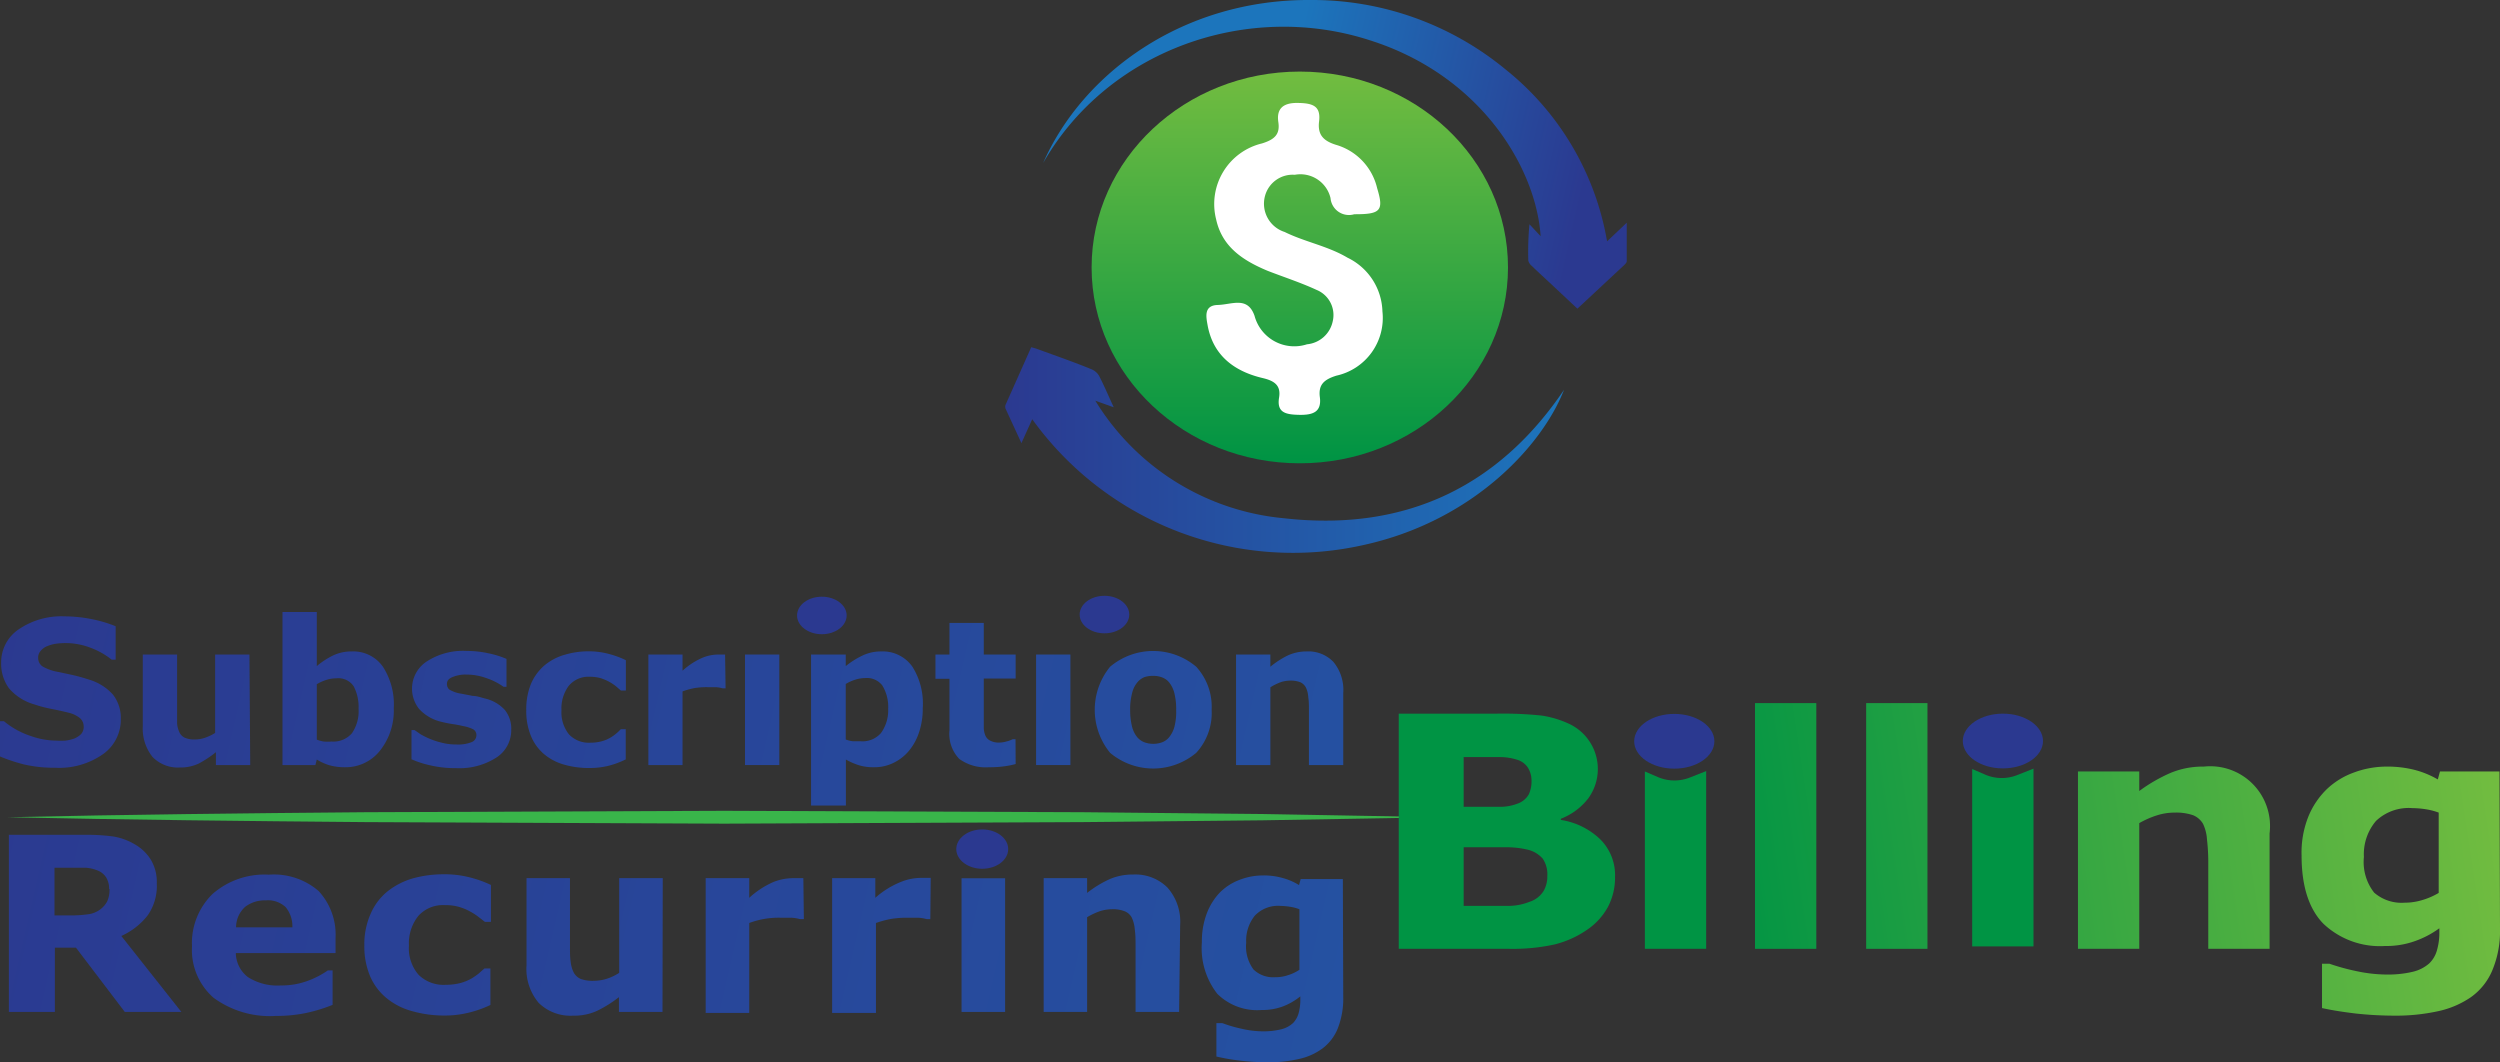 <svg id="Layer_1" data-name="Layer 1" xmlns="http://www.w3.org/2000/svg" xmlns:xlink="http://www.w3.org/1999/xlink" viewBox="0 0 194.53 82.65"><rect x="0" y="0" width="194.53" height="82.65" fill="#333333" stroke="none"/><defs><style>.cls-1{fill:url(#linear-gradient);}.cls-2{fill:url(#linear-gradient-2);}.cls-3{fill:url(#linear-gradient-3);}.cls-4{fill:#fff;}.cls-5{fill:url(#linear-gradient-4);}.cls-6{fill:url(#linear-gradient-5);}.cls-7{fill:url(#linear-gradient-6);}.cls-8{fill:url(#linear-gradient-7);}.cls-9{fill:url(#linear-gradient-8);}.cls-10{fill:url(#linear-gradient-9);}.cls-11{fill:url(#linear-gradient-10);}.cls-12{fill:url(#linear-gradient-11);}.cls-13{fill:url(#linear-gradient-12);}.cls-14{fill:url(#linear-gradient-13);}.cls-15{fill:url(#linear-gradient-14);}.cls-16{fill:url(#linear-gradient-15);}.cls-17{fill:url(#linear-gradient-16);}.cls-18{fill:url(#linear-gradient-17);}.cls-19{fill:url(#linear-gradient-18);}.cls-20{fill:url(#linear-gradient-19);}.cls-21{fill:url(#linear-gradient-20);}.cls-22{fill:url(#linear-gradient-21);}.cls-23{fill:url(#linear-gradient-22);}.cls-24{fill:url(#linear-gradient-23);}.cls-25{fill:url(#linear-gradient-24);}.cls-26{fill:#39b54a;}.cls-27{fill:#2b3990;}.cls-28{fill:url(#linear-gradient-25);}.cls-29{fill:url(#linear-gradient-26);}.cls-30{fill:url(#linear-gradient-27);}.cls-31{fill:url(#linear-gradient-28);}.cls-32{fill:url(#linear-gradient-29);}.cls-33{fill:url(#linear-gradient-30);}.cls-34{fill:url(#linear-gradient-31);}</style><linearGradient id="linear-gradient" x1="153.26" y1="22.83" x2="129.63" y2="17.49" gradientUnits="userSpaceOnUse"><stop offset="0" stop-color="#2b3990"/><stop offset="1" stop-color="#1c75bc"/></linearGradient><linearGradient id="linear-gradient-2" x1="108.12" y1="43.68" x2="151.59" y2="43.68" xlink:href="#linear-gradient"/><linearGradient id="linear-gradient-3" x1="101.14" y1="-1.55" x2="101.14" y2="45.66" gradientUnits="userSpaceOnUse"><stop offset="0" stop-color="#8dc63f"/><stop offset="0.79" stop-color="#009444"/></linearGradient><linearGradient id="linear-gradient-4" x1="28.25" y1="61.07" x2="290.67" y2="121.14" xlink:href="#linear-gradient"/><linearGradient id="linear-gradient-5" x1="28.62" y1="59.95" x2="290.24" y2="119.83" xlink:href="#linear-gradient"/><linearGradient id="linear-gradient-6" x1="29.47" y1="56.81" x2="291.06" y2="116.68" xlink:href="#linear-gradient"/><linearGradient id="linear-gradient-7" x1="29.66" y1="55.65" x2="292.24" y2="115.75" xlink:href="#linear-gradient"/><linearGradient id="linear-gradient-8" x1="30.23" y1="53.5" x2="292.59" y2="113.55" xlink:href="#linear-gradient"/><linearGradient id="linear-gradient-9" x1="30.59" y1="51.83" x2="293.52" y2="112.01" xlink:href="#linear-gradient"/><linearGradient id="linear-gradient-10" x1="1.94" y1="42.1" x2="260.58" y2="101.3" xlink:href="#linear-gradient"/><linearGradient id="linear-gradient-11" x1="31.08" y1="50.51" x2="293.49" y2="110.58" xlink:href="#linear-gradient"/><linearGradient id="linear-gradient-12" x1="32.59" y1="45.88" x2="293.61" y2="105.63" xlink:href="#linear-gradient"/><linearGradient id="linear-gradient-13" x1="3.52" y1="37.27" x2="262.16" y2="96.47" xlink:href="#linear-gradient"/><linearGradient id="linear-gradient-14" x1="32.42" y1="43.94" x2="295.66" y2="104.19" xlink:href="#linear-gradient"/><linearGradient id="linear-gradient-15" x1="33.55" y1="41.93" x2="295.17" y2="101.81" xlink:href="#linear-gradient"/><linearGradient id="linear-gradient-16" x1="22.43" y1="77.78" x2="313.42" y2="144.38" xlink:href="#linear-gradient"/><linearGradient id="linear-gradient-17" x1="21.96" y1="75.56" x2="313.95" y2="142.39" xlink:href="#linear-gradient"/><linearGradient id="linear-gradient-18" x1="21.69" y1="72.45" x2="313.51" y2="139.24" xlink:href="#linear-gradient"/><linearGradient id="linear-gradient-19" x1="21.97" y1="69.61" x2="313.05" y2="136.23" xlink:href="#linear-gradient"/><linearGradient id="linear-gradient-20" x1="21.36" y1="66.82" x2="313.72" y2="133.73" xlink:href="#linear-gradient"/><linearGradient id="linear-gradient-21" x1="20.97" y1="64.48" x2="313.33" y2="131.39" xlink:href="#linear-gradient"/><linearGradient id="linear-gradient-22" x1="-8.61" y1="54.06" x2="279.46" y2="119.99" xlink:href="#linear-gradient"/><linearGradient id="linear-gradient-23" x1="19.43" y1="60.23" x2="310.5" y2="126.86" xlink:href="#linear-gradient"/><linearGradient id="linear-gradient-24" x1="17.44" y1="58.31" x2="309.11" y2="125.06" xlink:href="#linear-gradient"/><linearGradient id="linear-gradient-25" x1="241.96" y1="58.38" x2="142.11" y2="73.61" xlink:href="#linear-gradient-3"/><linearGradient id="linear-gradient-26" x1="237.85" y1="62.41" x2="142.44" y2="76.97" xlink:href="#linear-gradient-3"/><linearGradient id="linear-gradient-27" x1="238.04" y1="63.7" x2="142.63" y2="78.26" xlink:href="#linear-gradient-3"/><linearGradient id="linear-gradient-28" x1="240.49" y1="69.28" x2="140.28" y2="84.56" xlink:href="#linear-gradient-3"/><linearGradient id="linear-gradient-29" x1="240.43" y1="74.33" x2="141.49" y2="89.42" xlink:href="#linear-gradient-3"/><linearGradient id="linear-gradient-30" x1="239.15" y1="63.57" x2="142.54" y2="78.3" xlink:href="#linear-gradient-3"/><linearGradient id="linear-gradient-31" x1="264.62" y1="63.38" x2="168.01" y2="78.11" xlink:href="#linear-gradient-3"/></defs><path class="cls-1" d="M111.06,21.35c3.08-7,10.9-12.75,20.83-12.68a23.63,23.63,0,0,1,15.16,5.41,21.83,21.83,0,0,1,7.89,13.37L156.47,26c0,1.1,0,2,0,3,0,.09-.1.2-.18.28l-3.66,3.41-1.94-1.82c-.54-.51-1.09-1-1.62-1.52a.75.75,0,0,1-.26-.4,22.66,22.66,0,0,1,.09-2.83l.87.93c-.35-5.27-4.61-12.49-13.27-15.24C127,8.72,116.11,12.53,111.06,21.35Z" transform="translate(-29.89 -8.67)"/><path class="cls-2" d="M110.21,41.29l-.84,1.86-1.24-2.69a.46.46,0,0,1,0-.28l2-4.49a4.5,4.5,0,0,1,.51.15c1.41.52,2.82,1,4.22,1.58a1.21,1.21,0,0,1,.56.51c.39.76.72,1.54,1.13,2.43l-1.43-.51A19.28,19.28,0,0,0,129.84,49c9.73,1.09,16.87-2.76,21.75-10-1.65,4.25-7,10.21-15.65,12.09A25,25,0,0,1,110.21,41.29Z" transform="translate(-29.89 -8.67)"/><ellipse class="cls-3" cx="101.14" cy="20.81" rx="16.2" ry="15.24"/><path class="cls-4" d="M135.27,25.34a1.44,1.44,0,0,1-1.85-1.26,2.41,2.41,0,0,0-2.78-1.81,2.23,2.23,0,0,0-2.31,1.62,2.31,2.31,0,0,0,1.52,2.83c1.58.78,3.36,1.09,4.89,2a4.79,4.79,0,0,1,2.72,4.18,4.6,4.6,0,0,1-3.58,5c-1,.31-1.41.73-1.29,1.67.15,1.14-.51,1.4-1.59,1.38s-1.78-.17-1.58-1.36c.15-.94-.38-1.29-1.27-1.5-2.3-.54-3.87-1.82-4.29-4.09-.12-.67-.32-1.57.79-1.6s2.32-.7,2.86.85a3.2,3.2,0,0,0,4.08,2.21,2.26,2.26,0,0,0,2-1.78,2.11,2.11,0,0,0-1.25-2.45c-1.23-.57-2.56-1-3.82-1.49-1.91-.8-3.53-1.85-4-4a4.85,4.85,0,0,1,3.57-5.91c1-.31,1.41-.72,1.27-1.66s.26-1.5,1.47-1.49,1.85.23,1.7,1.44c-.12,1,.29,1.5,1.32,1.82a4.6,4.6,0,0,1,3.2,3.38C137.58,25.06,137.33,25.35,135.27,25.34Z" transform="translate(-29.89 -8.67)"/><path class="cls-5" d="M39.29,64.62a3.28,3.28,0,0,1-1.38,2.73,5.94,5.94,0,0,1-3.74,1.06,10.41,10.41,0,0,1-2.38-.25,12.82,12.82,0,0,1-1.9-.63V64.79h.31a6.3,6.3,0,0,0,2,1.12,6.15,6.15,0,0,0,2.09.39,6.49,6.49,0,0,0,.68,0,3.21,3.21,0,0,0,.69-.16,1.67,1.67,0,0,0,.53-.34.82.82,0,0,0,.21-.61.85.85,0,0,0-.3-.65,2.22,2.22,0,0,0-.9-.42c-.41-.1-.85-.2-1.31-.29a9.48,9.48,0,0,1-1.3-.34,4.07,4.07,0,0,1-2-1.26,3.25,3.25,0,0,1-.61-2,3.09,3.09,0,0,1,1.38-2.6,5.87,5.87,0,0,1,3.54-1,11,11,0,0,1,2.15.22,10.1,10.1,0,0,1,1.84.55V60h-.31a5.89,5.89,0,0,0-1.63-.92,5.33,5.33,0,0,0-2-.37,5.52,5.52,0,0,0-.71.05,2.76,2.76,0,0,0-.68.19,1.2,1.2,0,0,0-.49.35.76.76,0,0,0-.21.53.8.8,0,0,0,.33.69,3.66,3.66,0,0,0,1.26.44l1.16.25c.38.09.78.2,1.2.34a4,4,0,0,1,1.87,1.17A2.94,2.94,0,0,1,39.29,64.62Z" transform="translate(-29.89 -8.67)"/><path class="cls-6" d="M49.36,68.2H46.69v-1a8.17,8.17,0,0,1-1.35.89,3.31,3.31,0,0,1-1.46.3,2.74,2.74,0,0,1-2.12-.82A3.52,3.52,0,0,1,41,65.2V59.6h2.67v4.27c0,.43,0,.79,0,1.08a2,2,0,0,0,.19.72.88.88,0,0,0,.42.41,1.93,1.93,0,0,0,.8.13,2.37,2.37,0,0,0,.75-.13,3.65,3.65,0,0,0,.8-.38V59.6h2.67Z" transform="translate(-29.89 -8.67)"/><path class="cls-7" d="M60.53,63.78a5,5,0,0,1-1.08,3.31,3.4,3.4,0,0,1-2.7,1.28,4.35,4.35,0,0,1-1.21-.15,4.09,4.09,0,0,1-1-.45l-.11.43H51.87V56.29h2.67V60.5a6.24,6.24,0,0,1,1.25-.82,3.31,3.31,0,0,1,1.47-.32,2.81,2.81,0,0,1,2.42,1.18A5.4,5.4,0,0,1,60.53,63.78Zm-2.74.06a3.47,3.47,0,0,0-.38-1.77,1.44,1.44,0,0,0-1.34-.62,2.63,2.63,0,0,0-.77.12,3.46,3.46,0,0,0-.76.34v4.31a2.45,2.45,0,0,0,.54.15,3.79,3.79,0,0,0,.62,0,1.9,1.9,0,0,0,1.57-.64A3,3,0,0,0,57.79,63.84Z" transform="translate(-29.89 -8.67)"/><path class="cls-8" d="M69.67,65.47a2.52,2.52,0,0,1-1.16,2.15,5.33,5.33,0,0,1-3.15.82,8.31,8.31,0,0,1-2-.22,7.48,7.48,0,0,1-1.45-.47V65.48h.24l.46.32a6.11,6.11,0,0,0,1.69.67,4.47,4.47,0,0,0,1.12.13,2.83,2.83,0,0,0,1.16-.18.58.58,0,0,0,.38-.53.51.51,0,0,0-.23-.46,2.89,2.89,0,0,0-.84-.27,7.85,7.85,0,0,0-.8-.15,9.26,9.26,0,0,1-.92-.19,3.34,3.34,0,0,1-1.68-1,2.53,2.53,0,0,1,.59-3.67,5.18,5.18,0,0,1,3.1-.83,8,8,0,0,1,1.79.2,7,7,0,0,1,1.33.42v2.17h-.23a5,5,0,0,0-1.35-.68,4.49,4.49,0,0,0-1.53-.27,2.64,2.64,0,0,0-1.08.19c-.3.12-.44.29-.44.52a.55.55,0,0,0,.19.46,2.55,2.55,0,0,0,.94.32l.88.17c.31,0,.63.12.94.2a3,3,0,0,1,1.55.89A2.31,2.31,0,0,1,69.67,65.47Z" transform="translate(-29.89 -8.67)"/><path class="cls-9" d="M75.76,68.43a6.89,6.89,0,0,1-2-.27,4.18,4.18,0,0,1-1.56-.83,3.71,3.71,0,0,1-1-1.4,5.09,5.09,0,0,1-.36-2,5.22,5.22,0,0,1,.38-2.08,3.94,3.94,0,0,1,1.09-1.45,4.29,4.29,0,0,1,1.55-.79,6.46,6.46,0,0,1,1.82-.26,6,6,0,0,1,1.57.2,7.1,7.1,0,0,1,1.34.49V62.4H78.2l-.37-.32a3.61,3.61,0,0,0-.54-.36,4,4,0,0,0-.66-.28,3,3,0,0,0-.84-.11,2,2,0,0,0-1.64.7,2.94,2.94,0,0,0-.57,1.91,2.72,2.72,0,0,0,.59,1.88,2.12,2.12,0,0,0,1.66.64,3.18,3.18,0,0,0,.91-.12,2.56,2.56,0,0,0,.66-.28,3.25,3.25,0,0,0,.45-.32c.13-.11.24-.22.35-.33h.38v2.35a6.9,6.9,0,0,1-1.31.49A6,6,0,0,1,75.76,68.43Z" transform="translate(-29.89 -8.67)"/><path class="cls-10" d="M86.35,62.23h-.23a2.48,2.48,0,0,0-.55-.09l-.63,0a6,6,0,0,0-1,.07,5.85,5.85,0,0,0-.94.26V68.2H80.34V59.6H83v1.26a5.58,5.58,0,0,1,1.53-1,3.29,3.29,0,0,1,1.2-.26H86l.31,0Z" transform="translate(-29.89 -8.67)"/><rect class="cls-11" x="57.97" y="50.93" width="2.67" height="8.6"/><path class="cls-12" d="M101.69,63.78a5.68,5.68,0,0,1-.31,1.94,4.35,4.35,0,0,1-.82,1.44,3.58,3.58,0,0,1-1.21.9,3.3,3.3,0,0,1-1.44.31,3.83,3.83,0,0,1-1.2-.16,5.16,5.16,0,0,1-1-.44v3.58H93V59.6H95.7v.9A6.54,6.54,0,0,1,97,59.68a3.31,3.31,0,0,1,1.47-.32,2.81,2.81,0,0,1,2.41,1.18A5.37,5.37,0,0,1,101.69,63.78ZM99,63.84A3.18,3.18,0,0,0,98.54,62a1.51,1.51,0,0,0-1.31-.57,2.68,2.68,0,0,0-.77.12,3.46,3.46,0,0,0-.76.34v4.32a2.16,2.16,0,0,0,.57.14q.3,0,.6,0a1.9,1.9,0,0,0,1.57-.64A3,3,0,0,0,99,63.84Z" transform="translate(-29.89 -8.67)"/><path class="cls-13" d="M108.92,68.12a6.11,6.11,0,0,1-.91.18,7.81,7.81,0,0,1-1.17.07,3.48,3.48,0,0,1-2.31-.65,2.81,2.81,0,0,1-.76-2.23v-4h-1.09V59.6h1.09V57.14h2.67V59.6h2.48v1.87h-2.48v3c0,.3,0,.57,0,.79a1.66,1.66,0,0,0,.11.61.8.8,0,0,0,.37.42,1.43,1.43,0,0,0,.76.16,2.15,2.15,0,0,0,.54-.09,2.1,2.1,0,0,0,.47-.17h.22Z" transform="translate(-29.89 -8.67)"/><rect class="cls-14" x="80.62" y="50.93" width="2.67" height="8.6"/><path class="cls-15" d="M124.17,63.9a4.58,4.58,0,0,1-1.2,3.35,5.21,5.21,0,0,1-6.7,0,5.29,5.29,0,0,1,0-6.7,5.19,5.19,0,0,1,6.7,0A4.61,4.61,0,0,1,124.17,63.9ZM120.89,66a2.21,2.21,0,0,0,.39-.8,4.78,4.78,0,0,0,.13-1.28,5.06,5.06,0,0,0-.13-1.27,2.23,2.23,0,0,0-.37-.82,1.26,1.26,0,0,0-.57-.44,1.88,1.88,0,0,0-.72-.13,2.07,2.07,0,0,0-.68.1,1.39,1.39,0,0,0-.57.43,2,2,0,0,0-.39.82,4.82,4.82,0,0,0-.15,1.31,5.36,5.36,0,0,0,.13,1.22,2.13,2.13,0,0,0,.37.83,1.39,1.39,0,0,0,.56.44,2,2,0,0,0,.75.14,2,2,0,0,0,.7-.13A1.31,1.31,0,0,0,120.89,66Z" transform="translate(-29.89 -8.67)"/><path class="cls-16" d="M134.41,68.2h-2.67V63.94c0-.35,0-.7-.05-1a2,2,0,0,0-.18-.76.92.92,0,0,0-.43-.42,2.06,2.06,0,0,0-.79-.13,2.39,2.39,0,0,0-.74.12,4.31,4.31,0,0,0-.81.4V68.2h-2.67V59.6h2.67v.95a6.76,6.76,0,0,1,1.36-.88,3.46,3.46,0,0,1,1.45-.31,2.69,2.69,0,0,1,2.1.82,3.41,3.41,0,0,1,.76,2.42Z" transform="translate(-29.89 -8.67)"/><path class="cls-17" d="M44,87.41h-4.4l-3.8-5H34.16v5H30.58V73.63h6a14.64,14.64,0,0,1,2.13.13,4.8,4.8,0,0,1,1.67.61,3.51,3.51,0,0,1,1.25,1.2,3.37,3.37,0,0,1,.46,1.84,4,4,0,0,1-.71,2.49,5.44,5.44,0,0,1-2.05,1.6Zm-5.62-9.56a1.68,1.68,0,0,0-.22-.89,1.4,1.4,0,0,0-.74-.58,3,3,0,0,0-.85-.19c-.33,0-.7,0-1.14,0h-1.3v3.71h1.11a9.85,9.85,0,0,0,1.44-.08,2,2,0,0,0,1-.38,1.9,1.9,0,0,0,.55-.63A2.18,2.18,0,0,0,38.41,77.85Z" transform="translate(-29.89 -8.67)"/><path class="cls-18" d="M56,82.83H48.24a2.41,2.41,0,0,0,.94,1.87,4.26,4.26,0,0,0,2.56.65A5.88,5.88,0,0,0,53.81,85a6.85,6.85,0,0,0,1.59-.82h.37v2.68a12.3,12.3,0,0,1-2.15.65,11.18,11.18,0,0,1-2.25.21,7.41,7.41,0,0,1-4.86-1.41,4.93,4.93,0,0,1-1.68-4,5.34,5.34,0,0,1,1.6-4.08,6.13,6.13,0,0,1,4.38-1.5A5.33,5.33,0,0,1,54.68,78,5,5,0,0,1,56,81.66Zm-3.36-2a2.33,2.33,0,0,0-.52-1.57,2,2,0,0,0-1.55-.53,2.49,2.49,0,0,0-1.6.5,2.14,2.14,0,0,0-.71,1.6Z" transform="translate(-29.89 -8.67)"/><path class="cls-19" d="M64.47,87.69A9,9,0,0,1,62,87.36a5.29,5.29,0,0,1-2-1,4.5,4.5,0,0,1-1.3-1.7,6,6,0,0,1-.46-2.41,5.84,5.84,0,0,1,.5-2.5A4.56,4.56,0,0,1,60.08,78a5.76,5.76,0,0,1,2-1,8.89,8.89,0,0,1,2.32-.3,7.82,7.82,0,0,1,2,.23,8.88,8.88,0,0,1,1.69.6V80.4h-.47L67.1,80a4.47,4.47,0,0,0-.68-.43,4,4,0,0,0-.84-.34,3.78,3.78,0,0,0-1.07-.13,2.58,2.58,0,0,0-2.07.84,3.41,3.41,0,0,0-.73,2.3,3.16,3.16,0,0,0,.75,2.28,2.77,2.77,0,0,0,2.11.78,4.53,4.53,0,0,0,1.15-.14,3.75,3.75,0,0,0,.84-.34,5.63,5.63,0,0,0,.57-.39l.45-.4h.47v2.84a8.62,8.62,0,0,1-1.66.59A7.67,7.67,0,0,1,64.47,87.69Z" transform="translate(-29.89 -8.67)"/><path class="cls-20" d="M81.44,87.41H78.05V86.26a9.53,9.53,0,0,1-1.71,1.07,4.26,4.26,0,0,1-1.86.37,3.52,3.52,0,0,1-2.68-1,4.1,4.1,0,0,1-.94-2.93V77h3.38v5.16c0,.53,0,1,.05,1.31a2.5,2.5,0,0,0,.24.87,1.14,1.14,0,0,0,.54.5,2.72,2.72,0,0,0,1,.15,3.52,3.52,0,0,0,1-.15,4,4,0,0,0,1-.47V77h3.39Z" transform="translate(-29.89 -8.67)"/><path class="cls-21" d="M92.44,80.19h-.3a2.91,2.91,0,0,0-.7-.11c-.31,0-.58,0-.79,0a6.54,6.54,0,0,0-2.46.41v7H84.8V77h3.39v1.53a6.78,6.78,0,0,1,1.93-1.25A4.29,4.29,0,0,1,91.64,77H92l.4,0Z" transform="translate(-29.89 -8.67)"/><path class="cls-22" d="M102.28,80.19H102a2.9,2.9,0,0,0-.69-.11c-.32,0-.59,0-.8,0a8,8,0,0,0-1.27.09,7.87,7.87,0,0,0-1.19.32v7H94.64V77H98v1.53A6.8,6.8,0,0,1,100,77.29a4.2,4.2,0,0,1,1.51-.31h.4l.4,0Z" transform="translate(-29.89 -8.67)"/><rect class="cls-23" x="74.82" y="68.34" width="3.39" height="10.4"/><path class="cls-24" d="M121.64,87.41h-3.39V82.25c0-.42,0-.83-.06-1.25a2.64,2.64,0,0,0-.23-.92,1.07,1.07,0,0,0-.55-.5,2.47,2.47,0,0,0-1-.16,3.11,3.11,0,0,0-.93.15,5.38,5.38,0,0,0-1,.47v7.37h-3.38V77h3.38v1.15a8.5,8.5,0,0,1,1.73-1.06,4.42,4.42,0,0,1,1.84-.37,3.54,3.54,0,0,1,2.67,1,4,4,0,0,1,1,2.93Z" transform="translate(-29.89 -8.67)"/><path class="cls-25" d="M134.41,86.22a6.38,6.38,0,0,1-.42,2.46,3.64,3.64,0,0,1-1.18,1.56,4.78,4.78,0,0,1-1.84.83,10.5,10.5,0,0,1-2.42.26,19.31,19.31,0,0,1-2.17-.13,16.09,16.09,0,0,1-1.84-.32v-2.6H125a10.37,10.37,0,0,0,1.51.44,7.5,7.5,0,0,0,1.59.2,5.82,5.82,0,0,0,1.53-.17,2.09,2.09,0,0,0,.89-.49,1.81,1.81,0,0,0,.42-.76,4,4,0,0,0,.13-1.11V86.2a5,5,0,0,1-1.35.78,4.53,4.53,0,0,1-1.65.28A4.41,4.41,0,0,1,124.61,86a5.78,5.78,0,0,1-1.2-4,6.14,6.14,0,0,1,.37-2.22,4.82,4.82,0,0,1,1-1.63,4.26,4.26,0,0,1,1.52-1,5,5,0,0,1,1.85-.36,5.34,5.34,0,0,1,1.55.2,4.69,4.69,0,0,1,1.27.55l.13-.47h3.28ZM131,84.13V79.42a3.43,3.43,0,0,0-.71-.19,5.5,5.5,0,0,0-.76-.07,2.49,2.49,0,0,0-2,.76,3.08,3.08,0,0,0-.67,2.1,3,3,0,0,0,.57,2.09,2.21,2.21,0,0,0,1.68.6,3,3,0,0,0,1-.16A3.31,3.31,0,0,0,131,84.13Z" transform="translate(-29.89 -8.67)"/><path class="cls-26" d="M30.47,72.26c9.29-.21,18.59-.31,27.89-.39l27.89-.11,27.88.11,14,.14,13.94.25-13.94.24-14,.14-27.88.12-27.89-.12C49.06,72.56,39.76,72.46,30.47,72.26Z" transform="translate(-29.89 -8.67)"/><ellipse class="cls-27" cx="85.94" cy="47.82" rx="1.93" ry="1.46"/><ellipse class="cls-27" cx="63.95" cy="47.89" rx="1.93" ry="1.46"/><ellipse class="cls-27" cx="76.43" cy="66.07" rx="2.02" ry="1.53"/><path class="cls-28" d="M155.56,76.9a4.89,4.89,0,0,1-.57,2.37A5.12,5.12,0,0,1,153.41,81a7.71,7.71,0,0,1-2.56,1.16,15.1,15.1,0,0,1-3.53.34h-8.59V64.2h7.64a28.79,28.79,0,0,1,3.48.15A7.77,7.77,0,0,1,152,65a3.88,3.88,0,0,1,1.47,5.8,4.93,4.93,0,0,1-2.13,1.58v.09A5.66,5.66,0,0,1,154.43,74,3.93,3.93,0,0,1,155.56,76.9Zm-6.5-7.52a1.91,1.91,0,0,0-.24-.91,1.5,1.5,0,0,0-.87-.68,4.45,4.45,0,0,0-1.38-.21c-.55,0-1.32,0-2.32,0h-.47v3.87h.79c.8,0,1.48,0,2.05,0a3.77,3.77,0,0,0,1.33-.24,1.63,1.63,0,0,0,.9-.73A2.44,2.44,0,0,0,149.06,69.38Zm1.23,7.44a2.16,2.16,0,0,0-.36-1.34,2.24,2.24,0,0,0-1.24-.71,6.76,6.76,0,0,0-1.63-.17h-3.28v4.56h.36l3.06,0a4.53,4.53,0,0,0,1.71-.32A2,2,0,0,0,150,78,2.28,2.28,0,0,0,150.29,76.82Z" transform="translate(-29.89 -8.67)"/><path class="cls-29" d="M171.22,82.5h-4.77V63.38h4.77Z" transform="translate(-29.89 -8.67)"/><path class="cls-30" d="M179.87,82.5H175.1V63.38h4.77Z" transform="translate(-29.89 -8.67)"/><path class="cls-31" d="M206.49,82.5h-4.77V75.66a15.43,15.43,0,0,0-.1-1.67,3.28,3.28,0,0,0-.31-1.22,1.6,1.6,0,0,0-.78-.67,4.08,4.08,0,0,0-1.42-.2,4.61,4.61,0,0,0-1.31.19,7,7,0,0,0-1.45.63V82.5h-4.77V68.7h4.77v1.52a12.47,12.47,0,0,1,2.44-1.41,6.53,6.53,0,0,1,2.59-.49,4.65,4.65,0,0,1,5.11,5.2Z" transform="translate(-29.89 -8.67)"/><path class="cls-32" d="M224.42,80.92a7.88,7.88,0,0,1-.6,3.26,4.87,4.87,0,0,1-1.66,2.08,7.17,7.17,0,0,1-2.59,1.1,15.32,15.32,0,0,1-3.41.34,27.92,27.92,0,0,1-3-.17c-1-.12-1.86-.26-2.59-.42V83.66h.58a16.88,16.88,0,0,0,2.12.58,11.42,11.42,0,0,0,2.24.26,8.45,8.45,0,0,0,2.15-.22,3,3,0,0,0,1.26-.65,2.26,2.26,0,0,0,.59-1,4.9,4.9,0,0,0,.19-1.47v-.26a7.27,7.27,0,0,1-1.9,1,6.62,6.62,0,0,1-2.33.38,6.39,6.39,0,0,1-4.8-1.74q-1.69-1.74-1.69-5.31a7.55,7.55,0,0,1,.52-3,6.28,6.28,0,0,1,1.45-2.16A6,6,0,0,1,213,68.8a7.35,7.35,0,0,1,2.61-.48,8.63,8.63,0,0,1,2.18.26,7.17,7.17,0,0,1,1.79.74l.17-.62h4.63Zm-4.77-2.77V71.9a5.15,5.15,0,0,0-1-.26,7.33,7.33,0,0,0-1.07-.09,3.69,3.69,0,0,0-2.81,1,4,4,0,0,0-.94,2.8,3.86,3.86,0,0,0,.8,2.78,3.25,3.25,0,0,0,2.37.78,4.68,4.68,0,0,0,1.39-.21A5.52,5.52,0,0,0,219.65,78.15Z" transform="translate(-29.89 -8.67)"/><path class="cls-33" d="M162.65,82.5h-4.77V68.7l1.07.46a3.27,3.27,0,0,0,2.46,0l1.24-.49Z" transform="translate(-29.89 -8.67)"/><ellipse class="cls-27" cx="130.28" cy="57.68" rx="3.12" ry="2.13"/><path class="cls-34" d="M188.12,82.31h-4.77V68.51l1.07.46a3.27,3.27,0,0,0,2.46,0l1.24-.49Z" transform="translate(-29.89 -8.67)"/><ellipse class="cls-27" cx="155.85" cy="57.66" rx="3.12" ry="2.13"/></svg>